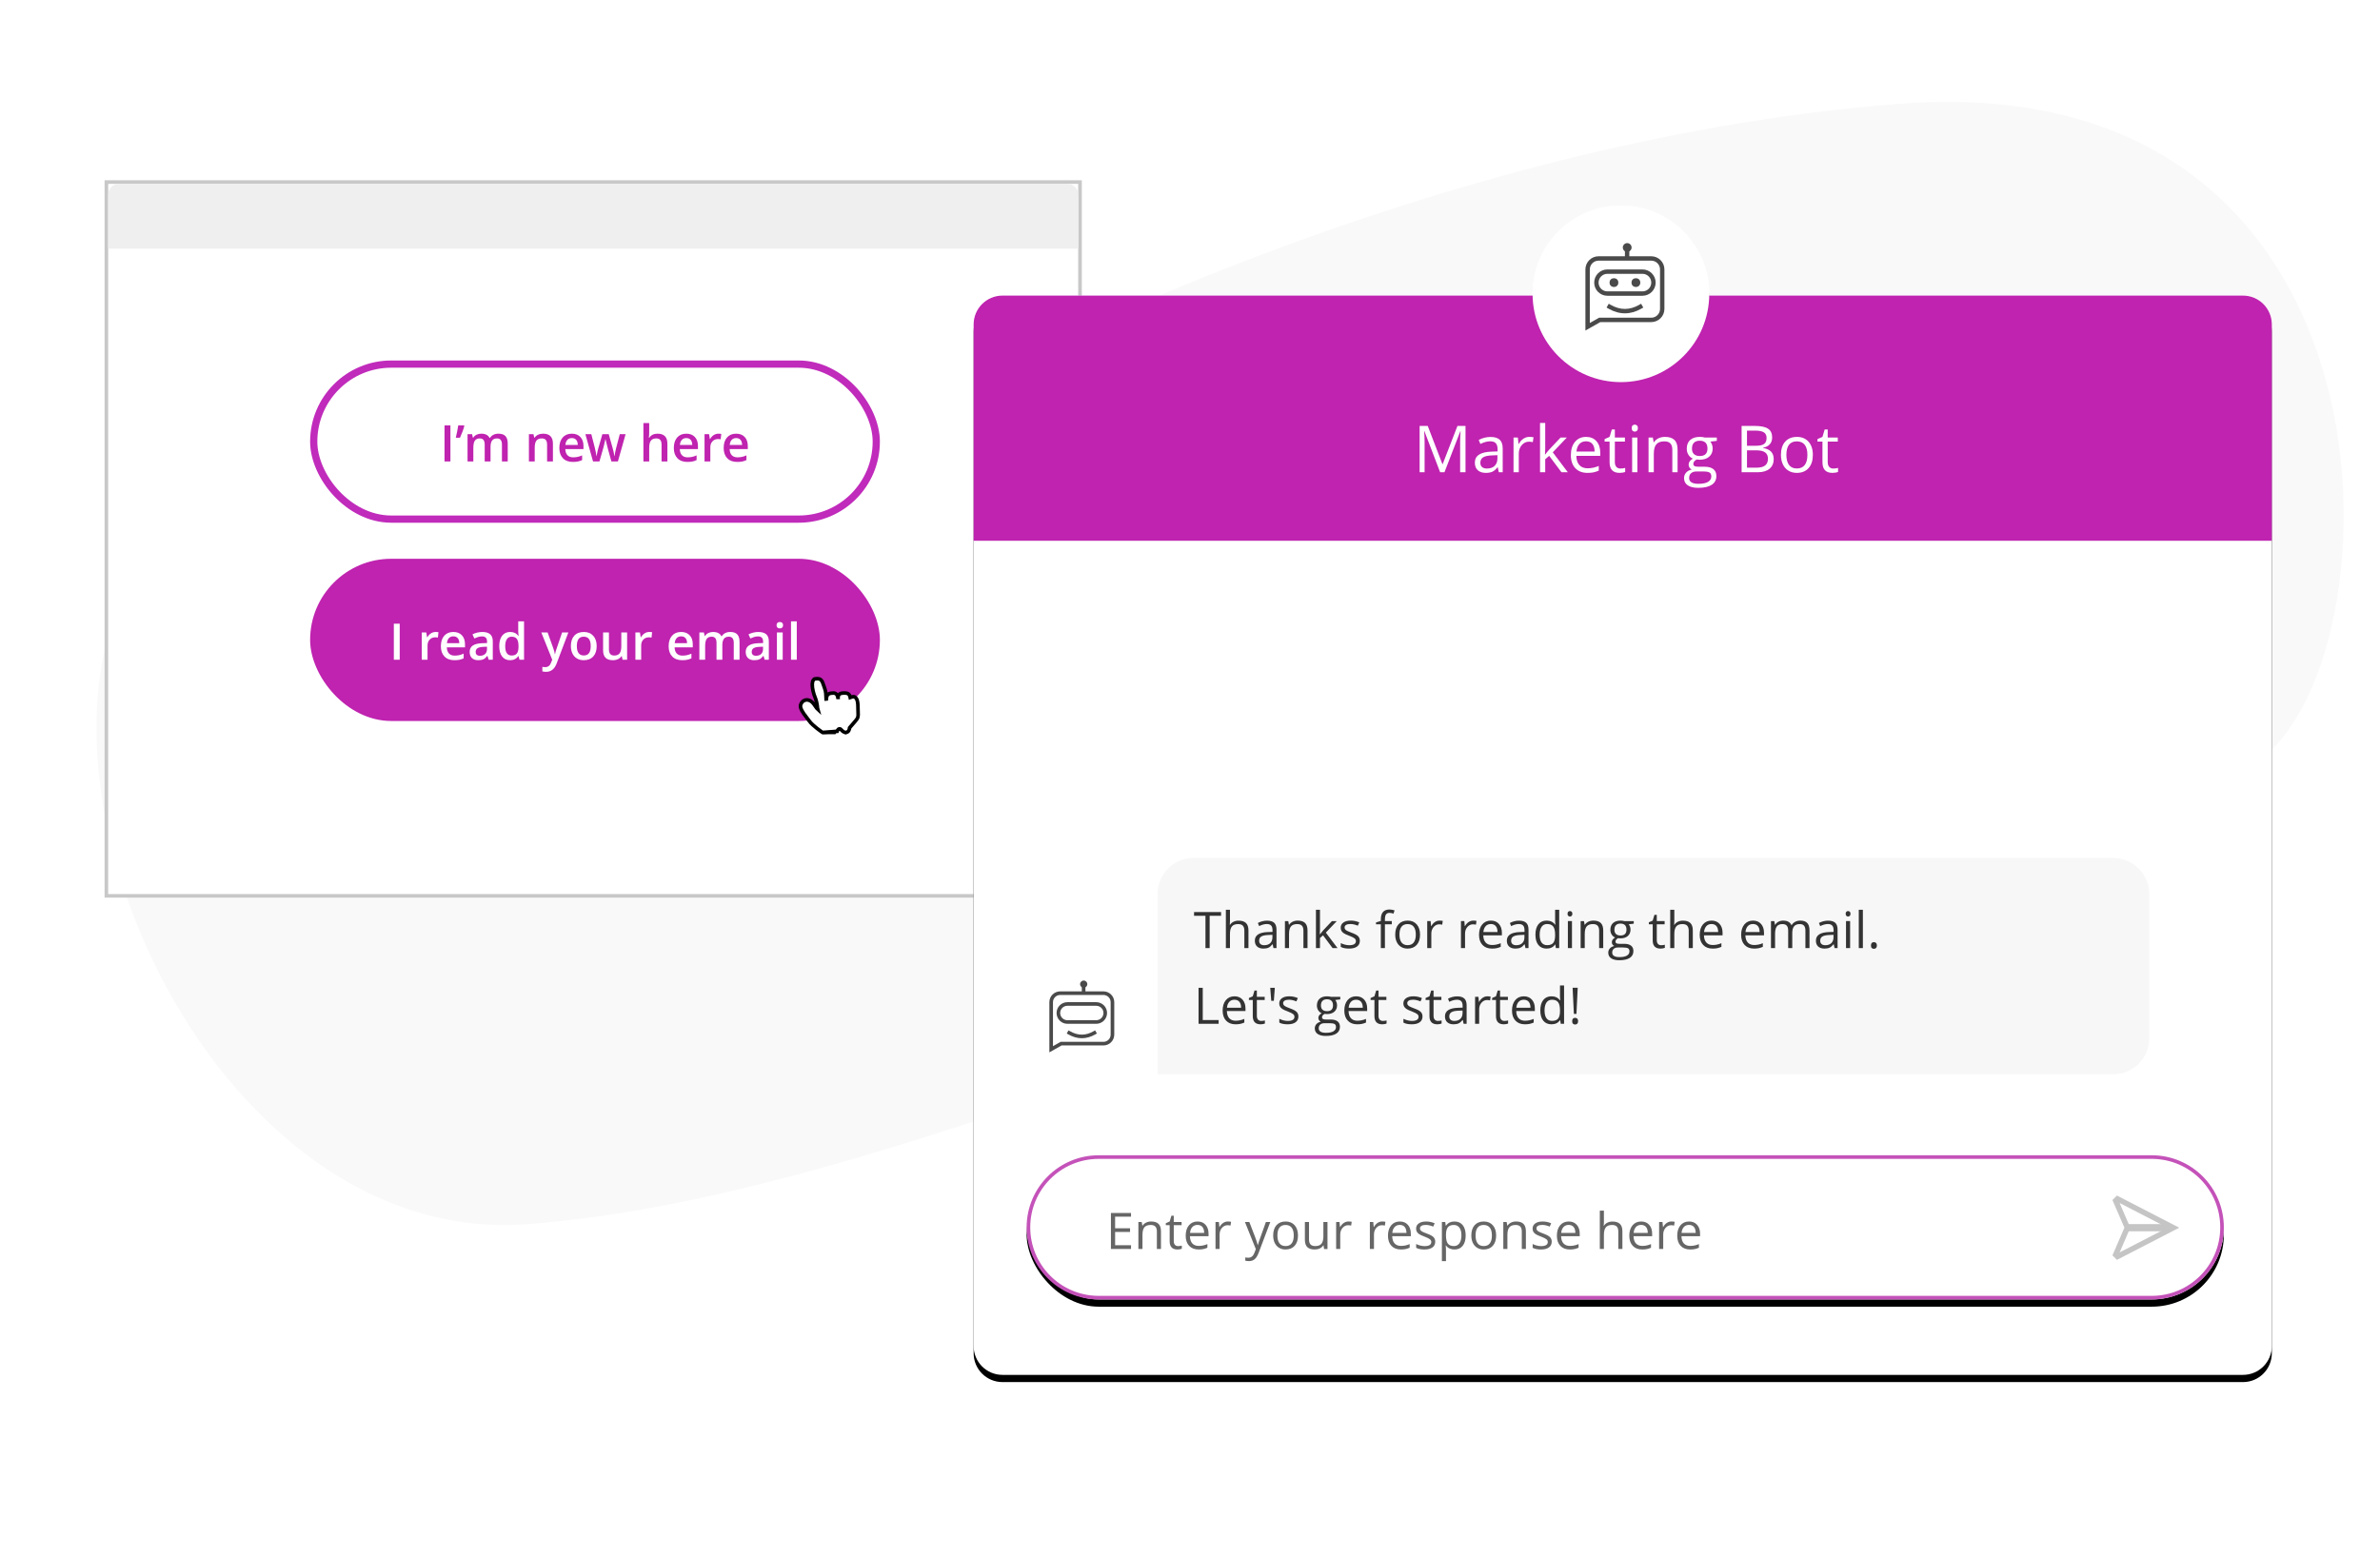 <svg width="660" height="432" xmlns="http://www.w3.org/2000/svg" xmlns:xlink="http://www.w3.org/1999/xlink"><defs><filter x="-6.9%" y="-7.1%" width="113.9%" height="115.4%" filterUnits="objectBoundingBox" id="a"><feOffset dy="2" in="SourceAlpha" result="shadowOffsetOuter1"/><feGaussianBlur stdDeviation="8" in="shadowOffsetOuter1" result="shadowBlurOuter1"/><feColorMatrix values="0 0 0 0 0 0 0 0 0 0 0 0 0 0 0 0 0 0 0.153 0" in="shadowBlurOuter1"/></filter><filter x="-2.1%" y="-12.5%" width="104.2%" height="135%" filterUnits="objectBoundingBox" id="c"><feOffset dy="2" in="SourceAlpha" result="shadowOffsetOuter1"/><feGaussianBlur stdDeviation="2" in="shadowOffsetOuter1" result="shadowBlurOuter1"/><feColorMatrix values="0 0 0 0 0.797 0 0 0 0 0.797 0 0 0 0 0.797 0 0 0 0.5 0" in="shadowBlurOuter1"/></filter><filter x="-29.9%" y="-24.1%" width="159.9%" height="163.4%" filterUnits="objectBoundingBox" id="e"><feMorphology radius="1" operator="dilate" in="SourceAlpha" result="shadowSpreadOuter1"/><feOffset dy="1" in="shadowSpreadOuter1" result="shadowOffsetOuter1"/><feGaussianBlur stdDeviation="1" in="shadowOffsetOuter1" result="shadowBlurOuter1"/><feComposite in="shadowBlurOuter1" in2="SourceAlpha" operator="out" result="shadowBlurOuter1"/><feColorMatrix values="0 0 0 0 0 0 0 0 0 0 0 0 0 0 0 0 0 0 1 0" in="shadowBlurOuter1"/></filter><path d="M179.5 0C193.031 0 204 10.969 204 24.5c0 .167-.002.334-.005.5L352 25c4.418 0 8 3.582 8 8v283.384c0 4.418-3.582 8-8 8H8c-4.418 0-8-3.582-8-8V33c0-4.418 3.582-8 8-8l147.005 0C155.002 24.834 155 24.667 155 24.5 155 10.969 165.969 0 179.5 0Z" id="b"/><path d="M228.246 202.675s-2.545-1.699-3.441-3c-.895-1.301-2.592-2.959-2.294-4 .298-1.041 1.398-1.369 2.294-.588.895.781 1.499 2.472 2.096 2.212.597-.26.149-2.733-.448-4.164-.597-1.431-1.219-4.46 0-4.46 1.219 0 1.219 1 1.793 2.5.573 1.5.126 3.5.573 3.5.448 0.0.619-.349.619-1 0-.177.04-.326.12-.45.216-.332.727-.48 1.555-.48 1.137 0 .573 1.931 1.147 1.931s.573.041.573-1c-0-1.041.532-.931 1.679-.931s.592 1.931 1.189 1.931c.597 0 0-1 .573-1s1.147.158 1.147 2.5c0 2.342.322 2.459-.573 3.5-.895 1.041-1.72 2-1.72 2s0 1-.615 1-.932-1-1.679-1c-.746 0-1.147 1-1.147 1h-3.441Zm6.881-2v-4h-1.147v4h1.147Zm-3.441-1c0 .271.266 1 .573 1 .317 0 .573-.725.573-1v-2c0-.271-.266-1-.573-1-.317 0-.573.725-.573 1v2Zm-2.294 0c0 .271.266 1 .573 1 .317 0 .573-.725.573-1v-2c0-.271-.266-1-.573-1-.317 0-.573.725-.573 1v2Z" id="f"/><rect id="d" x="284.696" y="320.465" width="332" height="40" rx="20"/></defs><g fill="none" fill-rule="evenodd"><path d="M625.739 211.431c-40.088 26.824-98.735 25.202-157.449 36.615-97.523 18.957-222.757 84.213-322.358 91.545-91.535 6.738-151.798-139.114-100.185-191.718 52.339-53.343 188.041-27.883 268.118-62.623 71.154-30.868 146.082-51.463 213.359-56.487 142.991-10.679 138.602 155.843 98.514 182.668Z" fill="#F9F9F9"/><g transform="translate(30 51)"><rect stroke="#C8C8C8" fill="#FFF" x="-.5" y="-.5" width="270" height="198" rx="../3-19.html"/><path d="M3 0h263c1.657 0 3 1.343 3 3v15H0V3c0-1.657 1.343-3 3-3Z" fill="#EFEFEF"/><circle fill="#979797" cx="10" cy="9" r="../3-19.html"/><circle fill="#979797" cx="21" cy="9" r="../3-19.html"/><circle fill="#979797" cx="32" cy="9" r="../3-19.html"/></g><g transform="translate(86 155)" fill-rule="nonzero"><rect fill="#BF23AF" width="158" height="45" rx="22.5"/><g fill="#FFF"><path d="M23.215 28v-9.994h1.634v9.994zM34.789 20.303c.324 0 .59.023.8.068l-.157 1.497c-.228-.055-.465-.082-.711-.082-.643 0-1.163.21-1.562.629-.399.419-.598.964-.598 1.634v3.951h-1.606v-7.561h1.258l.212 1.333h.082c.251-.451.578-.809.981-1.073.403-.264.837-.396 1.302-.396ZM40.011 28.137c-1.176 0-2.095-.343-2.758-1.029-.663-.686-.995-1.63-.995-2.833 0-1.235.308-2.206.923-2.912.615-.706 1.461-1.06 2.536-1.06.998 0 1.786.303 2.365.909.579.606.868 1.44.868 2.502v.868h-5.038c.023.734.221 1.298.595 1.692.374.394.9.591 1.579.591.447 0 .862-.042 1.248-.126.385-.084.799-.224 1.241-.42v1.306c-.392.187-.788.319-1.189.396-.401.077-.859.116-1.374.116Zm-.294-6.617c-.51 0-.919.162-1.227.485-.308.324-.491.795-.55 1.415h3.432c-.009-.624-.16-1.097-.451-1.418-.292-.321-.693-.482-1.203-.482ZM49.506 28l-.321-1.053h-.055c-.365.46-.731.774-1.101.94-.369.166-.843.25-1.422.25-.743 0-1.323-.201-1.74-.602-.417-.401-.625-.968-.625-1.702 0-.779.289-1.367.868-1.764.579-.396 1.461-.613 2.646-.649l1.306-.041v-.403c0-.483-.113-.844-.338-1.083-.226-.239-.575-.359-1.049-.359-.387 0-.759.057-1.114.171-.355.114-.697.248-1.025.403l-.52-1.148c.41-.214.859-.377 1.347-.489.488-.112.948-.167 1.381-.167.962 0 1.687.21 2.177.629.49.419.735 1.078.735 1.976v5.093h-1.148Zm-2.393-1.094c.583 0 1.052-.163 1.405-.489.353-.326.53-.783.53-1.371v-.656l-.971.041c-.757.027-1.307.154-1.651.379-.344.226-.516.571-.516 1.036 0 .337.1.598.301.783.201.185.501.277.902.277ZM55.447 28.137c-.943 0-1.679-.342-2.208-1.025-.529-.684-.793-1.643-.793-2.878 0-1.24.268-2.205.803-2.895.535-.69 1.277-1.036 2.225-1.036.993 0 1.75.367 2.27 1.101h.082c-.077-.542-.116-.971-.116-1.285V17.363h1.613v10.637h-1.258l-.28-.991h-.075c-.515.752-1.269 1.128-2.263 1.128Zm.431-1.299c.661 0 1.142-.186 1.442-.557.301-.371.456-.974.465-1.808v-.226c0-.952-.155-1.629-.465-2.03-.31-.401-.795-.602-1.456-.602-.565 0-1.0.229-1.306.687-.305.458-.458 1.111-.458 1.958 0 .839.148 1.478.444 1.917.296.44.741.66 1.333.66ZM64.108 20.439h1.75l1.538 4.286c.232.611.387 1.185.465 1.723h.055c.041-.251.116-.555.226-.913.109-.358.688-2.056 1.736-5.096h1.736l-3.233 8.565c-.588 1.572-1.568 2.358-2.939 2.358-.355 0-.702-.039-1.039-.116v-1.271c.242.055.517.082.827.082.775 0 1.319-.449 1.634-1.347l.28-.711-3.035-7.561ZM79.468 24.206c0 1.235-.317 2.199-.95 2.892-.633.693-1.515 1.039-2.646 1.039-.706 0-1.331-.16-1.873-.479-.542-.319-.959-.777-1.251-1.374-.292-.597-.438-1.29-.438-2.078 0-1.226.314-2.183.943-2.871.629-.688 1.515-1.032 2.659-1.032 1.094 0 1.96.352 2.598 1.056.638.704.957 1.653.957 2.847Zm-5.503 0c0 1.745.645 2.618 1.935 2.618 1.276 0 1.914-.873 1.914-2.618 0-1.727-.643-2.591-1.928-2.591-.674 0-1.163.223-1.466.67-.303.447-.455 1.087-.455 1.921ZM86.646 28l-.226-.991h-.082c-.223.351-.541.627-.954.827-.412.201-.883.301-1.412.301-.916 0-1.6-.228-2.051-.684-.451-.456-.677-1.146-.677-2.071v-4.942h1.62v4.662c0 .579.118 1.013.355 1.302.237.289.608.434 1.114.434.674 0 1.17-.202 1.487-.605.317-.403.475-1.079.475-2.027v-3.767h1.613v7.561h-1.265ZM94.036 20.303c.324 0 .59.023.8.068l-.157 1.497c-.228-.055-.465-.082-.711-.082-.643 0-1.163.21-1.562.629-.399.419-.598.964-.598 1.634v3.951h-1.606v-7.561h1.258l.212 1.333h.082c.251-.451.578-.809.981-1.073.403-.264.837-.396 1.302-.396ZM103.175 28.137c-1.176 0-2.095-.343-2.758-1.029-.663-.686-.995-1.63-.995-2.833 0-1.235.308-2.206.923-2.912.615-.706 1.461-1.06 2.536-1.06.998 0 1.786.303 2.365.909.579.606.868 1.44.868 2.502v.868h-5.038c.023.734.221 1.298.595 1.692.374.394.9.591 1.579.591.447 0 .862-.042 1.248-.126.385-.084.799-.224 1.241-.42v1.306c-.392.187-.788.319-1.189.396-.401.077-.859.116-1.374.116Zm-.294-6.617c-.51 0-.919.162-1.227.485-.308.324-.491.795-.55 1.415h3.432c-.009-.624-.16-1.097-.451-1.418-.292-.321-.693-.482-1.203-.482ZM114.311 28h-1.613v-4.662c0-.579-.109-1.011-.328-1.295-.219-.285-.561-.427-1.025-.427-.62 0-1.074.202-1.364.605-.289.403-.434 1.074-.434 2.013v3.767h-1.606v-7.561h1.258l.226.991h.082c.21-.36.514-.638.913-.834.399-.196.837-.294 1.316-.294 1.162 0 1.932.396 2.311 1.189h.109c.223-.374.538-.665.943-.875.406-.21.87-.314 1.395-.314.902 0 1.56.228 1.972.684.412.456.619 1.151.619 2.085v4.929h-1.606v-4.662c0-.579-.111-1.011-.332-1.295-.221-.285-.564-.427-1.029-.427-.624 0-1.081.195-1.371.584-.289.39-.434.988-.434 1.794v4.006ZM126.055 28l-.321-1.053h-.055c-.365.46-.731.774-1.101.94-.369.166-.843.25-1.422.25-.743 0-1.323-.201-1.74-.602-.417-.401-.625-.968-.625-1.702 0-.779.289-1.367.868-1.764.579-.396 1.461-.613 2.646-.649l1.306-.041v-.403c0-.483-.113-.844-.338-1.083-.226-.239-.575-.359-1.049-.359-.387 0-.759.057-1.114.171-.355.114-.697.248-1.025.403l-.52-1.148c.41-.214.859-.377 1.347-.489.488-.112.948-.167 1.381-.167.962 0 1.687.21 2.177.629.49.419.735 1.078.735 1.976v5.093h-1.148Zm-2.393-1.094c.583 0 1.052-.163 1.405-.489.353-.326.53-.783.53-1.371v-.656l-.971.041c-.757.027-1.307.154-1.651.379-.344.226-.516.571-.516 1.036 0 .337.1.598.301.783.201.185.501.277.902.277ZM131.052 28h-1.606v-7.561h1.606v7.561Zm-1.702-9.563c0-.287.079-.508.236-.663.157-.155.382-.232.673-.232.283 0 .502.077.66.232.157.155.236.376.236.663 0 .273-.079.489-.236.646-.157.157-.377.236-.66.236-.292 0-.516-.079-.673-.236-.157-.157-.236-.373-.236-.646ZM134.956 28h-1.606V17.363h1.606z"/></g></g><g transform="translate(86 100)" fill-rule="nonzero"><rect stroke="#C02BBB" stroke-width="2" fill="#FFF" x="1" y="1" width="156" height="43" rx="21.5"/><g fill="#BF23AF"><path d="M37.27 28v-9.994h1.634v9.994zM42.657 18.006l.103.15c-.242.952-.643 2.044-1.203 3.274h-1.162c.314-1.317.542-2.459.684-3.425h1.579ZM50.026 28h-1.613v-4.662c0-.579-.109-1.011-.328-1.295-.219-.285-.561-.427-1.025-.427-.62 0-1.074.202-1.364.605-.289.403-.434 1.074-.434 2.013v3.767h-1.606v-7.561h1.258l.226.991h.082c.21-.36.514-.638.913-.834.399-.196.837-.294 1.316-.294 1.162 0 1.932.396 2.311 1.189h.109c.223-.374.538-.665.943-.875.406-.21.87-.314 1.395-.314.902 0 1.56.228 1.972.684.412.456.619 1.151.619 2.085v4.929h-1.606v-4.662c0-.579-.111-1.011-.332-1.295-.221-.285-.564-.427-1.029-.427-.624 0-1.081.195-1.371.584s-.434.988-.434 1.794v4.006ZM67.328 28h-1.613v-4.648c0-.583-.117-1.019-.352-1.306-.235-.287-.607-.431-1.118-.431-.679 0-1.176.201-1.49.602-.314.401-.472 1.073-.472 2.017v3.767H60.676v-7.561h1.258l.226.991h.082c.228-.36.551-.638.971-.834.419-.196.884-.294 1.395-.294 1.814 0 2.721.923 2.721 2.769v4.929ZM72.865 28.137c-1.176 0-2.095-.343-2.758-1.029-.663-.686-.995-1.63-.995-2.833 0-1.235.308-2.206.923-2.912.615-.706 1.461-1.06 2.536-1.06.998 0 1.786.303 2.365.909.579.606.868 1.44.868 2.502v.868h-5.038c.023.734.221 1.298.595 1.692.374.394.9.591 1.579.591.447 0 .862-.042 1.248-.126.385-.084.799-.224 1.241-.42v1.306c-.392.187-.788.319-1.189.396-.401.077-.859.116-1.374.116Zm-.294-6.617c-.51 0-.919.162-1.227.485-.308.324-.491.795-.55 1.415h3.432c-.009-.624-.16-1.097-.451-1.418-.292-.321-.693-.482-1.203-.482ZM83.549 28l-.978-3.527c-.118-.374-.333-1.242-.643-2.604h-.062c-.264 1.23-.474 2.103-.629 2.618l-1.005 3.514h-1.777l-2.119-7.561h1.641l.964 3.726c.219.921.374 1.709.465 2.365h.041c.046-.333.115-.714.208-1.145.093-.431.174-.753.243-.967l1.148-3.979h1.764l1.114 3.979c.068.223.154.565.256 1.025.103.46.163.818.181 1.073h.055c.068-.561.228-1.344.479-2.352l.978-3.726h1.613l-2.133 7.561h-1.805ZM99.074 28h-1.613v-4.648c0-.583-.117-1.019-.352-1.306-.235-.287-.607-.431-1.118-.431-.674 0-1.17.202-1.487.605-.317.403-.475 1.079-.475 2.027v3.753h-1.606V17.363h1.606v2.7c0 .433-.027.896-.082 1.388h.103c.219-.365.523-.647.913-.848.39-.201.844-.301 1.364-.301 1.832 0 2.748.923 2.748 2.769v4.929ZM104.611 28.137c-1.176 0-2.095-.343-2.758-1.029-.663-.686-.995-1.63-.995-2.833 0-1.235.308-2.206.923-2.912.615-.706 1.461-1.06 2.536-1.06.998 0 1.786.303 2.365.909.579.606.868 1.44.868 2.502v.868h-5.038c.023.734.221 1.298.595 1.692.374.394.9.591 1.579.591.447 0 .862-.042 1.248-.126.385-.084.799-.224 1.241-.42v1.306c-.392.187-.788.319-1.189.396-.401.077-.859.116-1.374.116Zm-.294-6.617c-.51 0-.919.162-1.227.485-.308.324-.491.795-.55 1.415h3.432c-.009-.624-.16-1.097-.451-1.418-.292-.321-.693-.482-1.203-.482ZM113.21 20.303c.324 0 .59.023.8.068l-.157 1.497c-.228-.055-.465-.082-.711-.082-.643 0-1.163.21-1.562.629-.399.419-.598.964-.598 1.634v3.951h-1.606v-7.561h1.258l.212 1.333h.082c.251-.451.578-.809.981-1.073.403-.264.837-.396 1.302-.396ZM118.433 28.137c-1.176 0-2.095-.343-2.758-1.029-.663-.686-.995-1.63-.995-2.833 0-1.235.308-2.206.923-2.912.615-.706 1.461-1.06 2.536-1.06.998 0 1.786.303 2.365.909.579.606.868 1.44.868 2.502v.868h-5.038c.023.734.221 1.298.595 1.692.374.394.9.591 1.579.591.447 0 .862-.042 1.248-.126.385-.084.799-.224 1.241-.42v1.306c-.392.187-.788.319-1.189.396-.401.077-.859.116-1.374.116Zm-.294-6.617c-.51 0-.919.162-1.227.485-.308.324-.491.795-.55 1.415h3.432c-.009-.624-.16-1.097-.451-1.418-.292-.321-.693-.482-1.203-.482Z"/></g></g><g fill-rule="nonzero" transform="translate(270 57)"><use fill="#000" filter="url(#a)" xlink:href="#b"/><use fill="#FFF" xlink:href="#b"/></g><g transform="translate(270 57)"><path d="M8 25h344c4.418 0 8 3.582 8 8v60H0V33c0-4.418 3.582-8 8-8Z" fill="#BF23AF" fill-rule="nonzero"/><circle fill="#FFF" fill-rule="nonzero" cx="179.5" cy="24.5" r="24.5"/><g fill="#4A4A4A"><path d="m170.87 32.598 2.593-1.468H187.908c1.345 0 2.435-1.09 2.435-2.435V17.739c0-1.345-1.09-2.435-2.435-2.435h-14.604c-1.345 0-2.435 1.09-2.435 2.435V32.598Zm17.039-18.511c2.017 0 3.652 1.635 3.652 3.652V28.696c0 2.017-1.635 3.652-3.652 3.652h-14.125l-4.131 2.339V17.739c0-2.017 1.635-3.652 3.652-3.652H187.908Z" fill-rule="nonzero"/><g fill-rule="nonzero"><path d="M181.826 14.696h-1.217v-2.564h1.217z"/><path d="M181.242 12.87c.672 0 1.217-.545 1.217-1.217 0-.672-.545-1.217-1.217-1.217-.672 0-1.217.545-1.217 1.217 0 .672.545 1.217 1.217 1.217Z"/></g><path d="M175.739 18.957c-1.345 0-2.435 1.09-2.435 2.435 0 1.345 1.09 2.435 2.435 2.435h9.739c1.345 0 2.435-1.09 2.435-2.435 0-1.345-1.09-2.435-2.435-2.435h-9.739Zm0-1.217h9.739c2.017 0 3.652 1.635 3.652 3.652 0 2.017-1.635 3.652-3.652 3.652h-9.739c-2.017 0-3.652-1.635-3.652-3.652 0-2.017 1.635-3.652 3.652-3.652Z" fill-rule="nonzero"/><g transform="translate(176.348 20.174)"><circle transform="matrix(-1 0 0 1 14.609 0)" cx="7.304" cy="1.217" r="1.217"/><circle transform="matrix(-1 0 0 1 2.435 0)" cx="1.217" cy="1.217" r="1.217"/></g><path d="m176.046 28.615-.528-.302.604-1.057.528.302c1.331.761 2.649 1.137 3.959 1.137 1.31 0 2.627-.376 3.959-1.137l.528-.302.604 1.057-.528.302c-1.509.862-3.032 1.298-4.563 1.298-1.53 0-3.054-.435-4.563-1.298Z" fill-rule="nonzero"/></g></g><path d="M331 238h255c5.523 0 10 4.477 10 10v40c0 5.523-4.477 10-10 10H321v-50c0-5.523 4.477-10 10-10Z" fill="#F7F7F7" fill-rule="nonzero"/><g fill="#333" fill-rule="nonzero"><path d="M335.45 263h-1.162v-8.962H331.123v-1.032h7.492v1.032h-3.165zM345.075 263v-4.847c0-.611-.139-1.066-.417-1.367-.278-.301-.713-.451-1.306-.451-.788 0-1.364.214-1.726.643-.362.428-.543 1.13-.543 2.105v3.917h-1.135v-10.637h1.135v3.22c0 .387-.018.709-.055.964h.068c.223-.36.541-.644.954-.851.412-.207.883-.311 1.412-.311.916 0 1.603.218 2.061.653.458.435.687 1.127.687 2.075v4.888h-1.135ZM353.148 263l-.226-1.066h-.055c-.374.469-.746.787-1.118.954-.371.166-.835.25-1.391.25-.743 0-1.325-.191-1.747-.574-.422-.383-.632-.927-.632-1.634 0-1.513 1.21-2.306 3.63-2.379l1.271-.041v-.465c0-.588-.126-1.022-.379-1.302-.253-.28-.657-.42-1.213-.42-.624 0-1.331.191-2.119.574l-.349-.868c.369-.201.774-.358 1.213-.472.44-.114.881-.171 1.323-.171.893 0 1.555.198 1.986.595.431.396.646 1.032.646 1.907v5.113h-.841Zm-2.563-.8c.706 0 1.261-.194 1.665-.581.403-.387.605-.93.605-1.627v-.677l-1.135.048c-.902.032-1.553.172-1.952.42-.399.248-.598.635-.598 1.159 0 .41.124.722.373.937.248.214.596.321 1.042.321ZM361.454 263v-4.847c0-.611-.139-1.066-.417-1.367-.278-.301-.713-.451-1.306-.451-.784 0-1.358.212-1.723.636-.365.424-.547 1.123-.547 2.099v3.931h-1.135v-7.492h.923l.185 1.025h.055c.232-.369.558-.655.978-.858.419-.203.886-.304 1.401-.304.902 0 1.581.218 2.037.653.456.435.684 1.131.684 2.088v4.888h-1.135ZM366.041 259.165c.196-.278.494-.643.896-1.094l2.42-2.563h1.347l-3.035 3.192 3.247 4.3h-1.374l-2.646-3.541-.854.738v2.803h-1.121v-10.637h1.121v5.64c0 .251-.018.638-.055 1.162h.055ZM377.102 260.956c0 .697-.26 1.235-.779 1.613-.52.378-1.249.567-2.188.567-.993 0-1.768-.157-2.324-.472v-1.053c.36.182.746.326 1.159.431.412.105.81.157 1.193.157.592 0 1.048-.095 1.367-.284.319-.189.479-.477.479-.865 0-.292-.126-.541-.379-.749-.253-.207-.746-.452-1.48-.735-.697-.26-1.193-.486-1.487-.68-.294-.194-.513-.414-.656-.66-.144-.246-.215-.54-.215-.882 0-.611.248-1.093.745-1.446.497-.353 1.178-.53 2.044-.53.807 0 1.595.164 2.365.492l-.403.923c-.752-.31-1.433-.465-2.044-.465-.538 0-.943.084-1.217.253s-.41.401-.41.697c0 .201.051.371.154.513s.268.276.496.403c.228.128.665.312 1.312.554.889.324 1.489.649 1.801.978s.468.741.468 1.237ZM385.961 256.39h-1.907v6.61h-1.135v-6.61h-1.34v-.513l1.34-.41v-.417c0-1.841.804-2.762 2.413-2.762.396 0 .861.08 1.395.239l-.294.909c-.438-.141-.811-.212-1.121-.212-.428 0-.745.142-.95.427-.205.285-.308.742-.308 1.371v.485h1.907v.882ZM393.795 259.247c0 1.221-.308 2.175-.923 2.861-.615.686-1.465 1.029-2.55 1.029-.67 0-1.265-.157-1.784-.472-.52-.314-.921-.766-1.203-1.354-.283-.588-.424-1.276-.424-2.064 0-1.221.305-2.173.916-2.854.611-.681 1.458-1.022 2.543-1.022 1.048 0 1.881.349 2.499 1.046.618.697.926 1.641.926 2.83Zm-5.708 0c0 .957.191 1.686.574 2.188.383.501.946.752 1.688.752s1.307-.25 1.692-.749c.385-.499.578-1.229.578-2.191 0-.952-.193-1.676-.578-2.17-.385-.494-.954-.742-1.706-.742-.743 0-1.303.244-1.682.731-.378.488-.567 1.215-.567 2.181ZM399.202 255.371c.333 0 .631.027.896.082l-.157 1.053c-.31-.068-.583-.103-.82-.103-.606 0-1.125.246-1.555.738-.431.492-.646 1.105-.646 1.839v4.02h-1.135v-7.492h.937l.13 1.388h.055c.278-.488.613-.864 1.005-1.128.392-.264.823-.396 1.292-.396ZM408.554 255.371c.333 0 .631.027.896.082l-.157 1.053c-.31-.068-.583-.103-.82-.103-.606 0-1.125.246-1.555.738-.431.492-.646 1.105-.646 1.839v4.02h-1.135v-7.492h.937l.13 1.388h.055c.278-.488.613-.864 1.005-1.128.392-.264.823-.396 1.292-.396ZM413.735 263.137c-1.107 0-1.981-.337-2.622-1.012-.64-.674-.96-1.611-.96-2.81 0-1.208.297-2.167.892-2.878.595-.711 1.393-1.066 2.396-1.066.939 0 1.682.309 2.229.926.547.618.82 1.432.82 2.444v.718h-5.161c.023.88.245 1.547.667 2.003.422.456 1.015.684 1.781.684.807 0 1.604-.169 2.393-.506v1.012c-.401.173-.78.297-1.138.373-.358.075-.79.113-1.295.113Zm-.308-6.815c-.602 0-1.081.196-1.439.588-.358.392-.569.934-.632 1.627h3.917c0-.715-.16-1.264-.479-1.644-.319-.381-.775-.571-1.367-.571ZM423.032 263l-.226-1.066h-.055c-.374.469-.746.787-1.118.954-.371.166-.835.25-1.391.25-.743 0-1.325-.191-1.747-.574-.422-.383-.632-.927-.632-1.634 0-1.513 1.21-2.306 3.63-2.379l1.271-.041v-.465c0-.588-.126-1.022-.379-1.302-.253-.28-.657-.42-1.213-.42-.624 0-1.331.191-2.119.574l-.349-.868c.369-.201.774-.358 1.213-.472.44-.114.881-.171 1.323-.171.893 0 1.555.198 1.986.595.431.396.646 1.032.646 1.907v5.113h-.841Zm-2.563-.8c.706 0 1.261-.194 1.665-.581.403-.387.605-.93.605-1.627v-.677l-1.135.048c-.902.032-1.553.172-1.952.42-.399.248-.598.635-.598 1.159 0 .41.124.722.373.937.248.214.596.321 1.042.321ZM431.311 261.995h-.062c-.524.761-1.308 1.142-2.352 1.142-.98 0-1.742-.335-2.287-1.005-.545-.67-.817-1.622-.817-2.857 0-1.235.273-2.194.82-2.878s1.308-1.025 2.283-1.025c1.016 0 1.796.369 2.338 1.107h.089l-.048-.54-.027-.526v-3.049h1.135v10.637h-.923l-.15-1.005Zm-2.27.191c.775 0 1.336-.211 1.685-.632.349-.422.523-1.102.523-2.041v-.239c0-1.062-.177-1.819-.53-2.273-.353-.453-.917-.68-1.692-.68-.665 0-1.175.259-1.528.776-.353.517-.53 1.248-.53 2.191 0 .957.175 1.679.526 2.167.351.488.866.731 1.545.731ZM435.925 263h-1.135v-7.492h1.135v7.492Zm-1.23-9.522c0-.26.064-.45.191-.571.128-.121.287-.181.479-.181.182 0 .34.062.472.185.132.123.198.312.198.567 0 .255-.066.445-.198.571-.132.125-.289.188-.472.188-.191 0-.351-.063-.479-.188-.128-.125-.191-.316-.191-.571ZM443.458 263v-4.847c0-.611-.139-1.066-.417-1.367-.278-.301-.713-.451-1.306-.451-.784 0-1.358.212-1.723.636-.365.424-.547 1.123-.547 2.099v3.931h-1.135v-7.492h.923l.185 1.025h.055c.232-.369.558-.655.978-.858.419-.203.886-.304 1.401-.304.902 0 1.581.218 2.037.653.456.435.684 1.131.684 2.088v4.888h-1.135ZM453.056 255.508v.718l-1.388.164c.128.16.242.368.342.625.1.257.15.548.15.872 0 .734-.251 1.319-.752 1.757-.501.438-1.189.656-2.064.656-.223 0-.433-.018-.629-.055-.483.255-.725.576-.725.964 0 .205.084.357.253.455.169.098.458.147.868.147h1.326c.811 0 1.434.171 1.87.513.435.342.653.839.653 1.49 0 .829-.333 1.462-.998 1.897-.665.435-1.636.653-2.912.653-.98 0-1.735-.182-2.266-.547-.531-.365-.796-.88-.796-1.545 0-.456.146-.85.438-1.183.292-.333.702-.558 1.23-.677-.191-.087-.352-.221-.482-.403-.13-.182-.195-.394-.195-.636 0-.273.073-.513.219-.718.146-.205.376-.403.69-.595-.387-.16-.703-.431-.947-.813s-.366-.82-.366-1.312c0-.82.246-1.453.738-1.897.492-.444 1.189-.667 2.092-.667.392 0 .745.046 1.06.137h2.591Zm-5.975 8.75c0 .406.171.713.513.923.342.21.832.314 1.47.314.952 0 1.658-.142 2.116-.427.458-.285.687-.671.687-1.159 0-.406-.125-.687-.376-.844-.251-.157-.722-.236-1.415-.236h-1.36c-.515 0-.916.123-1.203.369-.287.246-.431.599-.431 1.06Zm.615-6.351c0 .524.148.921.444 1.189.296.269.709.403 1.237.403 1.107 0 1.661-.538 1.661-1.613 0-1.126-.561-1.688-1.682-1.688-.533 0-.943.144-1.23.431-.287.287-.431.713-.431 1.278ZM460.65 262.2c.201 0 .394-.015.581-.044.187-.03.335-.06.444-.092v.868c-.123.059-.304.108-.543.147-.239.039-.455.058-.646.058-1.449 0-2.174-.763-2.174-2.29v-4.457h-1.073v-.547l1.073-.472.479-1.6h.656v1.736h2.174v.882h-2.174v4.409c0 .451.107.798.321 1.039.214.242.508.362.882.362ZM468.3 263v-4.847c0-.611-.139-1.066-.417-1.367-.278-.301-.713-.451-1.306-.451-.788 0-1.364.214-1.726.643-.362.428-.543 1.13-.543 2.105v3.917h-1.135v-10.637h1.135v3.22c0 .387-.018.709-.055.964h.068c.223-.36.541-.644.954-.851.412-.207.883-.311 1.412-.311.916 0 1.603.218 2.061.653.458.435.687 1.127.687 2.075v4.888h-1.135ZM474.931 263.137c-1.107 0-1.981-.337-2.622-1.012-.64-.674-.96-1.611-.96-2.81 0-1.208.297-2.167.892-2.878.595-.711 1.393-1.066 2.396-1.066.939 0 1.682.309 2.229.926.547.618.82 1.432.82 2.444v.718h-5.161c.023.88.245 1.547.667 2.003.422.456 1.015.684 1.781.684.807 0 1.604-.169 2.393-.506v1.012c-.401.173-.78.297-1.138.373-.358.075-.79.113-1.295.113Zm-.308-6.815c-.602 0-1.081.196-1.439.588-.358.392-.569.934-.632 1.627h3.917c0-.715-.16-1.264-.479-1.644-.319-.381-.775-.571-1.367-.571ZM486.422 263.137c-1.107 0-1.981-.337-2.622-1.012-.64-.674-.96-1.611-.96-2.81 0-1.208.297-2.167.892-2.878.595-.711 1.393-1.066 2.396-1.066.939 0 1.682.309 2.229.926.547.618.82 1.432.82 2.444v.718h-5.161c.023.88.245 1.547.667 2.003.422.456 1.015.684 1.781.684.807 0 1.604-.169 2.393-.506v1.012c-.401.173-.78.297-1.138.373-.358.075-.79.113-1.295.113Zm-.308-6.815c-.602 0-1.081.196-1.439.588-.358.392-.569.934-.632 1.627h3.917c0-.715-.16-1.264-.479-1.644-.319-.381-.775-.571-1.367-.571ZM500.661 263v-4.874c0-.597-.128-1.045-.383-1.343-.255-.299-.652-.448-1.189-.448-.706 0-1.228.203-1.565.608-.337.406-.506 1.03-.506 1.873v4.184h-1.135v-4.874c0-.597-.128-1.045-.383-1.343-.255-.299-.654-.448-1.196-.448-.711 0-1.232.213-1.562.639-.33.426-.496 1.125-.496 2.095v3.931h-1.135v-7.492h.923l.185 1.025h.055c.214-.365.516-.649.906-.854.39-.205.826-.308 1.309-.308 1.171 0 1.937.424 2.297 1.271h.055c.223-.392.547-.702.971-.93.424-.228.907-.342 1.449-.342.848 0 1.482.218 1.904.653.422.435.632 1.131.632 2.088v4.888h-1.135ZM508.741 263l-.226-1.066h-.055c-.374.469-.746.787-1.118.954-.371.166-.835.25-1.391.25-.743 0-1.325-.191-1.747-.574-.422-.383-.632-.927-.632-1.634 0-1.513 1.21-2.306 3.63-2.379l1.271-.041v-.465c0-.588-.126-1.022-.379-1.302s-.657-.42-1.213-.42c-.624 0-1.331.191-2.119.574l-.349-.868c.369-.201.774-.358 1.213-.472.44-.114.881-.171 1.323-.171.893 0 1.555.198 1.986.595.431.396.646 1.032.646 1.907v5.113h-.841Zm-2.563-.8c.706 0 1.261-.194 1.665-.581.403-.387.605-.93.605-1.627v-.677l-1.135.048c-.902.032-1.553.172-1.952.42-.399.248-.598.635-.598 1.159 0 .41.124.722.373.937.248.214.596.321 1.042.321ZM513.055 263h-1.135v-7.492h1.135v7.492Zm-1.23-9.522c0-.26.064-.45.191-.571.128-.121.287-.181.479-.181.182 0 .34.062.472.185.132.123.198.312.198.567 0 .255-.066.445-.198.571-.132.125-.289.188-.472.188-.191 0-.351-.063-.479-.188-.128-.125-.191-.316-.191-.571ZM516.596 263h-1.135v-10.637h1.135zM518.838 262.275c0-.305.069-.537.208-.694.139-.157.338-.236.598-.236.264 0 .471.079.619.236.148.157.222.389.222.694 0 .296-.075.524-.226.684-.15.16-.355.239-.615.239-.232 0-.425-.072-.578-.215-.153-.144-.229-.379-.229-.708ZM332.374 284v-9.994h1.162v8.941h4.409v1.053zM342.635 284.137c-1.107 0-1.981-.337-2.622-1.012-.64-.674-.96-1.611-.96-2.81 0-1.208.297-2.167.892-2.878.595-.711 1.393-1.066 2.396-1.066.939 0 1.682.309 2.229.926.547.618.82 1.432.82 2.444v.718h-5.161c.023.88.245 1.547.667 2.003.422.456 1.015.684 1.781.684.807 0 1.604-.169 2.393-.506v1.012c-.401.173-.78.297-1.138.373-.358.075-.79.113-1.295.113Zm-.308-6.815c-.602 0-1.081.196-1.439.588-.358.392-.569.934-.632 1.627h3.917c0-.715-.16-1.264-.479-1.644-.319-.381-.775-.571-1.367-.571ZM349.744 283.2c.201 0 .394-.015.581-.044.187-.03.335-.06.444-.092v.868c-.123.059-.304.108-.543.147-.239.039-.455.058-.646.058-1.449 0-2.174-.763-2.174-2.29v-4.457h-1.073v-.547l1.073-.472.479-1.6h.656v1.736h2.174v.882h-2.174v4.409c0 .451.107.798.321 1.039.214.242.508.362.882.362ZM353.524 274.006l-.273 3.609h-.718l-.28-3.609zM360.06 281.956c0 .697-.26 1.235-.779 1.613-.52.378-1.249.567-2.188.567-.993 0-1.768-.157-2.324-.472v-1.053c.36.182.746.326 1.159.431.412.105.81.157 1.193.157.592 0 1.048-.095 1.367-.284.319-.189.479-.477.479-.865 0-.292-.126-.541-.379-.749-.253-.207-.746-.452-1.48-.735-.697-.26-1.193-.486-1.487-.68-.294-.194-.513-.414-.656-.66-.144-.246-.215-.54-.215-.882 0-.611.248-1.093.745-1.446.497-.353 1.178-.53 2.044-.53.807 0 1.595.164 2.365.492l-.403.923c-.752-.31-1.433-.465-2.044-.465-.538 0-.943.084-1.217.253s-.41.401-.41.697c0 .201.051.371.154.513.103.141.268.276.496.403.228.128.665.312 1.312.554.889.324 1.489.649 1.801.978s.468.741.468 1.237ZM371.674 276.508v.718l-1.388.164c.128.16.242.368.342.625.1.257.15.548.15.872 0 .734-.251 1.319-.752 1.757s-1.189.656-2.064.656c-.223 0-.433-.018-.629-.055-.483.255-.725.576-.725.964 0 .205.084.357.253.455.169.098.458.147.868.147h1.326c.811 0 1.434.171 1.87.513.435.342.653.839.653 1.49 0 .829-.333 1.462-.998 1.897-.665.435-1.636.653-2.912.653-.98 0-1.735-.182-2.266-.547-.531-.365-.796-.88-.796-1.545 0-.456.146-.85.438-1.183.292-.333.702-.558 1.23-.677-.191-.087-.352-.221-.482-.403-.13-.182-.195-.394-.195-.636 0-.273.073-.513.219-.718.146-.205.376-.403.69-.595-.387-.16-.703-.431-.947-.813-.244-.383-.366-.82-.366-1.312 0-.82.246-1.453.738-1.897.492-.444 1.189-.667 2.092-.667.392 0 .745.046 1.06.137h2.591Zm-5.975 8.75c0 .406.171.713.513.923.342.21.832.314 1.47.314.952 0 1.658-.142 2.116-.427.458-.285.687-.671.687-1.159 0-.406-.125-.687-.376-.844-.251-.157-.722-.236-1.415-.236h-1.36c-.515 0-.916.123-1.203.369-.287.246-.431.599-.431 1.06Zm.615-6.351c0 .524.148.921.444 1.189.296.269.709.403 1.237.403 1.107 0 1.661-.538 1.661-1.613 0-1.126-.561-1.688-1.682-1.688-.533 0-.943.144-1.23.431-.287.287-.431.713-.431 1.278ZM376.377 284.137c-1.107 0-1.981-.337-2.622-1.012-.64-.674-.96-1.611-.96-2.81 0-1.208.297-2.167.892-2.878.595-.711 1.393-1.066 2.396-1.066.939 0 1.682.309 2.229.926.547.618.82 1.432.82 2.444v.718h-5.161c.023.88.245 1.547.667 2.003.422.456 1.015.684 1.781.684.807 0 1.604-.169 2.393-.506v1.012c-.401.173-.78.297-1.138.373-.358.075-.79.113-1.295.113Zm-.308-6.815c-.602 0-1.081.196-1.439.588-.358.392-.569.934-.632 1.627h3.917c0-.715-.16-1.264-.479-1.644-.319-.381-.775-.571-1.367-.571ZM383.486 283.2c.201 0 .394-.015.581-.044.187-.03.335-.06.444-.092v.868c-.123.059-.304.108-.543.147-.239.039-.455.058-.646.058-1.449 0-2.174-.763-2.174-2.29v-4.457h-1.073v-.547l1.073-.472.479-1.6h.656v1.736h2.174v.882h-2.174v4.409c0 .451.107.798.321 1.039.214.242.508.362.882.362ZM394.479 281.956c0 .697-.26 1.235-.779 1.613-.52.378-1.249.567-2.188.567-.993 0-1.768-.157-2.324-.472v-1.053c.36.182.746.326 1.159.431.412.105.81.157 1.193.157.592 0 1.048-.095 1.367-.284.319-.189.479-.477.479-.865 0-.292-.126-.541-.379-.749-.253-.207-.746-.452-1.48-.735-.697-.26-1.193-.486-1.487-.68-.294-.194-.513-.414-.656-.66-.144-.246-.215-.54-.215-.882 0-.611.248-1.093.745-1.446.497-.353 1.178-.53 2.044-.53.807 0 1.595.164 2.365.492l-.403.923c-.752-.31-1.433-.465-2.044-.465-.538 0-.943.084-1.217.253-.273.169-.41.401-.41.697 0 .201.051.371.154.513.103.141.268.276.496.403.228.128.665.312 1.312.554.889.324 1.489.649 1.801.978.312.328.468.741.468 1.237ZM398.744 283.2c.201 0 .394-.015.581-.044.187-.03.335-.06.444-.092v.868c-.123.059-.304.108-.543.147-.239.039-.455.058-.646.058-1.449 0-2.174-.763-2.174-2.29v-4.457h-1.073v-.547l1.073-.472.479-1.6h.656v1.736h2.174v.882h-2.174v4.409c0 .451.107.798.321 1.039.214.242.508.362.882.362ZM405.874 284l-.226-1.066h-.055c-.374.469-.746.787-1.118.954-.371.166-.835.25-1.391.25-.743 0-1.325-.191-1.747-.574-.422-.383-.632-.927-.632-1.634 0-1.513 1.21-2.306 3.63-2.379l1.271-.041v-.465c0-.588-.126-1.022-.379-1.302-.253-.28-.657-.42-1.213-.42-.624 0-1.331.191-2.119.574l-.349-.868c.369-.201.774-.358 1.213-.472.44-.114.881-.171 1.323-.171.893 0 1.555.198 1.986.595.431.396.646 1.032.646 1.907v5.113h-.841Zm-2.563-.8c.706 0 1.261-.194 1.665-.581.403-.387.605-.93.605-1.627v-.677l-1.135.048c-.902.032-1.553.172-1.952.42-.399.248-.598.635-.598 1.159 0 .41.124.722.373.937.248.214.596.321 1.042.321ZM412.471 276.371c.333 0 .631.027.896.082l-.157 1.053c-.31-.068-.583-.103-.82-.103-.606 0-1.125.246-1.555.738-.431.492-.646 1.105-.646 1.839v4.02h-1.135v-7.492h.937l.13 1.388h.055c.278-.488.613-.864 1.005-1.128.392-.264.823-.396 1.292-.396ZM417.188 283.2c.201 0 .394-.015.581-.044.187-.03.335-.06.444-.092v.868c-.123.059-.304.108-.543.147-.239.039-.455.058-.646.058-1.449 0-2.174-.763-2.174-2.29v-4.457h-1.073v-.547l1.073-.472.479-1.6h.656v1.736h2.174v.882h-2.174v4.409c0 .451.107.798.321 1.039.214.242.508.362.882.362ZM422.875 284.137c-1.107 0-1.981-.337-2.622-1.012-.64-.674-.96-1.611-.96-2.81 0-1.208.297-2.167.892-2.878.595-.711 1.393-1.066 2.396-1.066.939 0 1.682.309 2.229.926.547.618.82 1.432.82 2.444v.718h-5.161c.023.88.245 1.547.667 2.003.422.456 1.015.684 1.781.684.807 0 1.604-.169 2.393-.506v1.012c-.401.173-.78.297-1.138.373-.358.075-.79.113-1.295.113Zm-.308-6.815c-.602 0-1.081.196-1.439.588-.358.392-.569.934-.632 1.627h3.917c0-.715-.16-1.264-.479-1.644-.319-.381-.775-.571-1.367-.571ZM432.664 282.995h-.062c-.524.761-1.308 1.142-2.352 1.142-.98 0-1.742-.335-2.287-1.005-.545-.67-.817-1.622-.817-2.857 0-1.235.273-2.194.82-2.878.547-.684 1.308-1.025 2.283-1.025 1.016 0 1.796.369 2.338 1.107h.089l-.048-.54-.027-.526v-3.049h1.135v10.637h-.923l-.15-1.005Zm-2.27.191c.775 0 1.336-.211 1.685-.632.349-.422.523-1.102.523-2.041v-.239c0-1.062-.177-1.819-.53-2.273-.353-.453-.917-.68-1.692-.68-.665 0-1.175.259-1.528.776-.353.517-.53 1.248-.53 2.191 0 .957.175 1.679.526 2.167.351.488.866.731 1.545.731ZM437.169 281.245h-.718l-.349-7.239h1.415l-.349 7.239Zm-1.189 2.03c0-.62.273-.93.82-.93.264 0 .468.08.612.239.144.16.215.39.215.69 0 .292-.073.518-.219.68-.146.162-.349.243-.608.243-.237 0-.433-.072-.588-.215-.155-.144-.232-.379-.232-.708Z"/></g><g fill="#FFF" fill-rule="nonzero"><path d="m399.364 131-4.359-11.391h-.07c.082.902.123 1.975.123 3.217v8.174H393.678v-12.85h2.25l4.069 10.6h.07l4.104-10.6h2.232v12.85h-1.494v-8.279c0-.949.041-1.98.123-3.094h-.07l-4.395 11.373h-1.204ZM415.633 131l-.29-1.371h-.07c-.48.604-.959 1.012-1.437 1.226-.478.214-1.074.321-1.789.321-.955 0-1.704-.246-2.246-.738-.542-.492-.813-1.192-.813-2.101 0-1.945 1.556-2.965 4.667-3.059l1.635-.053v-.598c0-.756-.163-1.314-.488-1.674-.325-.36-.845-.541-1.56-.541-.803 0-1.711.246-2.725.738l-.448-1.116c.475-.258.995-.46 1.56-.606.565-.146 1.132-.22 1.701-.22 1.148 0 2.0.255 2.553.765.554.51.831 1.327.831 2.452v6.574h-1.081Zm-3.296-1.028c.908 0 1.622-.249 2.14-.747.519-.498.778-1.195.778-2.092v-.87l-1.459.062c-1.16.041-1.997.221-2.509.541-.513.319-.769.816-.769 1.49 0 .527.16.929.479 1.204.319.275.766.413 1.34.413ZM424.114 121.191c.428 0 .812.035 1.151.105l-.202 1.354c-.398-.088-.75-.132-1.055-.132-.779 0-1.446.316-2.0.949-.554.633-.831 1.421-.831 2.364v5.168h-1.459v-9.633h1.204l.167 1.784h.07c.357-.627.788-1.11 1.292-1.45.504-.34 1.058-.51 1.661-.51ZM428.509 126.069c.252-.357.636-.826 1.151-1.406l3.111-3.296h1.731l-3.902 4.104 4.175 5.528h-1.767l-3.401-4.553-1.099.949v3.604h-1.441V117.324h1.441v7.251c0 .322-.023.82-.07 1.494h.07ZM440.225 131.176c-1.424 0-2.547-.434-3.371-1.301-.823-.867-1.235-2.071-1.235-3.612 0-1.553.382-2.786 1.147-3.7s1.792-1.371 3.081-1.371c1.207 0 2.162.397 2.865 1.191.703.794 1.055 1.841 1.055 3.142v.923h-6.636c.029 1.131.315 1.989.857 2.575.542.586 1.305.879 2.29.879 1.037 0 2.062-.217 3.076-.65v1.301c-.516.223-1.003.382-1.463.479-.46.097-1.015.145-1.666.145Zm-.396-8.763c-.773 0-1.39.252-1.85.756-.46.504-.731 1.201-.813 2.092h5.036c0-.92-.205-1.625-.615-2.114-.41-.489-.996-.734-1.758-.734ZM449.365 129.972c.258 0 .507-.019.747-.057.24-.038.431-.078.571-.119v1.116c-.158.076-.391.139-.699.189-.308.05-.584.075-.831.075-1.863 0-2.795-.981-2.795-2.944v-5.73h-1.38v-.703l1.38-.606.615-2.057h.844v2.232h2.795v1.134h-2.795v5.669c0 .58.138 1.025.413 1.336.275.311.653.466 1.134.466ZM454.067 131h-1.459v-9.633h1.459v9.633Zm-1.582-12.243c0-.334.082-.579.246-.734.164-.155.369-.233.615-.233.234 0 .437.079.606.237.17.158.255.401.255.729s-.085.573-.255.734c-.17.161-.372.242-.606.242-.246 0-.451-.081-.615-.242-.164-.161-.246-.406-.246-.734ZM463.753 131v-6.231c0-.785-.179-1.371-.536-1.758-.357-.387-.917-.58-1.679-.58-1.008 0-1.746.272-2.215.817-.469.545-.703 1.444-.703 2.698v5.054h-1.459v-9.633h1.187l.237 1.318h.07c.299-.475.718-.842 1.257-1.103.539-.261 1.14-.391 1.802-.391 1.16 0 2.033.28 2.619.839s.879 1.455.879 2.685v6.284h-1.459ZM476.093 121.367v.923l-1.784.211c.164.205.311.473.439.804.129.331.193.705.193 1.121 0 .943-.322 1.696-.967 2.259-.645.562-1.529.844-2.654.844-.287 0-.557-.023-.809-.07-.621.328-.932.741-.932 1.239 0 .264.108.458.325.584.217.126.589.189 1.116.189h1.705c1.043 0 1.844.22 2.404.659.56.439.839 1.078.839 1.916 0 1.066-.428 1.879-1.283 2.439-.855.56-2.104.839-3.744.839-1.26 0-2.231-.234-2.914-.703-.683-.469-1.024-1.131-1.024-1.986 0-.586.188-1.093.562-1.521.375-.428.902-.718 1.582-.87-.246-.111-.453-.284-.62-.519-.167-.234-.25-.507-.25-.817 0-.352.094-.659.281-.923.188-.264.483-.519.888-.765-.498-.205-.904-.554-1.217-1.046-.313-.492-.47-1.055-.47-1.688 0-1.055.316-1.868.949-2.439.633-.571 1.529-.857 2.689-.857.504 0 .958.059 1.362.176h3.331Zm-7.682 11.25c0 .521.22.917.659 1.187.439.27 1.069.404 1.89.404 1.225 0 2.131-.183 2.72-.549.589-.366.883-.863.883-1.49 0-.521-.161-.883-.483-1.085-.322-.202-.929-.303-1.819-.303h-1.749c-.662 0-1.178.158-1.547.475-.369.316-.554.771-.554 1.362Zm.791-8.165c0 .674.19 1.184.571 1.529.381.346.911.519 1.591.519 1.424 0 2.136-.691 2.136-2.074 0-1.447-.721-2.171-2.162-2.171-.686 0-1.213.185-1.582.554-.369.369-.554.917-.554 1.644ZM482.966 118.15h3.63c1.705 0 2.938.255 3.7.765.762.51 1.143 1.315 1.143 2.417 0 .762-.212 1.39-.637 1.885-.425.495-1.044.816-1.859.962v.088c1.951.334 2.927 1.359 2.927 3.076 0 1.148-.388 2.045-1.165 2.689-.776.645-1.862.967-3.256.967h-4.482v-12.85Zm1.494 5.502h2.461c1.055 0 1.813-.166 2.276-.497.463-.331.694-.889.694-1.674 0-.721-.258-1.241-.773-1.56s-1.336-.479-2.461-.479h-2.197v4.21Zm0 1.266v4.808h2.681c1.037 0 1.818-.201 2.342-.602.524-.401.787-1.03.787-1.885 0-.797-.268-1.383-.804-1.758-.536-.375-1.352-.562-2.448-.562h-2.558ZM502.724 126.175c0 1.57-.396 2.796-1.187 3.678-.791.882-1.884 1.323-3.278 1.323-.861 0-1.626-.202-2.294-.606-.668-.404-1.184-.984-1.547-1.74-.363-.756-.545-1.641-.545-2.654 0-1.57.393-2.793 1.178-3.669.785-.876 1.875-1.314 3.27-1.314 1.348 0 2.418.448 3.212 1.345.794.896 1.191 2.109 1.191 3.639Zm-7.339 0c0 1.23.246 2.168.738 2.812.492.645 1.216.967 2.171.967.955 0 1.68-.321 2.175-.962.495-.642.743-1.581.743-2.817 0-1.225-.248-2.155-.743-2.791-.495-.636-1.226-.954-2.193-.954-.955 0-1.676.313-2.162.94-.486.627-.729 1.562-.729 2.804ZM508.393 129.972c.258 0 .507-.019.747-.057.24-.038.431-.078.571-.119v1.116c-.158.076-.391.139-.699.189-.308.05-.584.075-.831.075-1.863 0-2.795-.981-2.795-2.944v-5.73h-1.38v-.703l1.38-.606.615-2.057h.844v2.232h2.795v1.134h-2.795v5.669c0 .58.138 1.025.413 1.336.275.311.653.466 1.134.466Z"/></g><g transform="translate(283 266)"><circle fill="#FFF" fill-rule="nonzero" cx="16" cy="16" r="16"/><g fill="#4A4A4A"><path d="M9 24.206 11.13 23H22.996c1.105 0 2-.895 2-2v-9c0-1.105-.895-2-2-2H11c-1.105 0-2 .895-2 2V24.206ZM22.996 9c1.657 0 3 1.343 3 3V21c0 1.657-1.343 3-3 3H11.393L8 25.921V12c0-1.657 1.343-3 3-3h11.996Z" fill-rule="nonzero"/><g fill-rule="nonzero"><path d="M18 9.5h-1V7.394h1z"/><path d="M17.521 8c.552 0 1-.448 1-1s-.448-1-1-1-1 .448-1 1 .448 1 1 1Z"/></g><path d="M13 13c-1.105 0-2 .895-2 2s.895 2 2 2h8c1.105 0 2-.895 2-2s-.895-2-2-2h-8Zm0-1h8c1.657 0 3 1.343 3 3 0 1.657-1.343 3-3 3h-8c-1.657 0-3-1.343-3-3 0-1.657 1.343-3 3-3Z" fill-rule="nonzero"/><g transform="translate(13.17 13.991)"><circle transform="matrix(-1 0 0 1 12.659 0)" cx="6.33" cy="1.009" r="../1-22.html"/><circle transform="matrix(-1 0 0 1 2.659 0)" cx="1.33" cy="1.009" r="../1-22.html"/></g><path d="m13.252 20.934-.434-.248.496-.868.434.248C14.842 20.691 15.924 21 17 21c1.076 0 2.158-.309 3.252-.934l.434-.248.496.868-.434.248C19.508 21.642 18.257 22 17 22s-2.508-.358-3.748-1.066Z" fill-rule="nonzero"/></g></g><g fill-rule="nonzero"><use fill="#000" filter="url(#c)" xlink:href="#d"/><use fill="#FFF" xlink:href="#d"/></g><path d="M596.696 320.465c11.046 0 20 8.954 20 20s-8.954 20-20 20h-292c-11.046 0-20-8.954-20-20s8.954-20 20-20h292Zm0 1h-292c-10.493 0-19 8.507-19 19 0 10.381 8.325 18.817 18.662 18.997l.338.003h292c10.493 0 19-8.507 19-19 0-10.381-8.325-18.817-18.662-18.997l-.338-.003Z" fill="#C452B9" fill-rule="nonzero"/><path d="M313.642 346.465v-1.039h-4.409v-3.678h4.143v-1.025h-4.143v-3.22h4.409v-1.032h-5.571v9.994h5.571Zm3.179 0v-3.931c0-.975.182-1.675.547-2.099.365-.424.939-.636 1.723-.636.592 0 1.028.15 1.306.451.278.301.417.757.417 1.367v4.847h1.135v-4.888c0-.957-.228-1.653-.684-2.088-.456-.435-1.135-.653-2.037-.653-.515 0-.982.101-1.401.304-.419.203-.745.489-.978.858h-.055l-.185-1.025h-.923v7.492h1.135Zm9.714.137c.191 0 .407-.019.646-.058.239-.039.42-.088.543-.147v-.868c-.109.032-.257.063-.444.092-.187.03-.381.044-.581.044-.374 0-.668-.121-.882-.362-.214-.242-.321-.588-.321-1.039v-4.409h2.174v-.882h-2.174v-1.736h-.656l-.479 1.6-1.073.472v.547h1.073v4.457c0 1.527.725 2.29 2.174 2.29Zm5.852 0c.506 0 .938-.038 1.295-.113.358-.075.737-.199 1.138-.373v-1.012c-.788.337-1.586.506-2.393.506-.766 0-1.359-.228-1.781-.684-.422-.456-.644-1.123-.667-2.003h5.161v-.718c0-1.012-.273-1.826-.82-2.444s-1.29-.926-2.229-.926c-1.003 0-1.801.355-2.396 1.066-.595.711-.892 1.67-.892 2.878 0 1.199.32 2.135.96 2.81.64.674 1.514 1.012 2.622 1.012Zm1.538-4.601h-3.917c.064-.693.275-1.235.632-1.627.358-.392.837-.588 1.439-.588.592 0 1.048.19 1.367.571.319.381.479.929.479 1.644Zm4.286 4.464v-4.02c0-.734.215-1.347.646-1.839.431-.492.949-.738 1.555-.738.237 0 .51.034.82.103l.157-1.053c-.264-.055-.563-.082-.896-.082-.469 0-.9.132-1.292.396-.392.264-.727.64-1.005 1.128h-.055l-.13-1.388h-.937v7.492h1.135Zm8.148 3.363c.62 0 1.143-.177 1.569-.53.426-.353.799-.951 1.118-1.794l3.22-8.531h-1.217c-1.048 2.898-1.667 4.629-1.856 5.192-.189.563-.313.96-.373 1.193h-.055c-.087-.433-.31-1.137-.67-2.112l-1.641-4.272h-1.217l3.021 7.533-.417 1.066c-.333.875-.889 1.312-1.668 1.312-.31 0-.59-.027-.841-.082v.909c.337.077.679.116 1.025.116Zm10.117-3.227c1.085 0 1.935-.343 2.55-1.029.615-.686.923-1.639.923-2.861 0-1.189-.309-2.133-.926-2.83-.618-.697-1.45-1.046-2.499-1.046-1.085 0-1.932.341-2.543 1.022-.611.681-.916 1.633-.916 2.854 0 .788.141 1.477.424 2.064.283.588.684 1.039 1.203 1.354.52.314 1.114.472 1.784.472Zm.027-.95c-.743 0-1.306-.251-1.688-.752-.383-.501-.574-1.23-.574-2.188 0-.966.189-1.693.567-2.181.378-.488.939-.731 1.682-.731.752 0 1.32.247 1.706.742.385.494.578 1.218.578 2.17 0 .962-.193 1.692-.578 2.191-.385.499-.949.749-1.692.749Zm8.08.95c.529 0 .999-.098 1.412-.294.412-.196.735-.479.967-.848h.062l.164 1.005h.937v-7.492h-1.135v3.938c0 .971-.181 1.67-.543 2.099-.362.428-.935.643-1.719.643-.592 0-1.028-.15-1.306-.451s-.417-.757-.417-1.367v-4.86h-1.148v4.901c0 .952.227 1.645.68 2.078.453.433 1.136.649 2.047.649Zm7.082-.137v-4.02c0-.734.215-1.347.646-1.839.431-.492.949-.738 1.555-.738.237 0 .51.034.82.103l.157-1.053c-.264-.055-.563-.082-.896-.082-.469 0-.9.132-1.292.396-.392.264-.727.64-1.005 1.128h-.055l-.13-1.388h-.937v7.492h1.135Zm9.352 0v-4.02c0-.734.215-1.347.646-1.839.431-.492.949-.738 1.555-.738.237 0 .51.034.82.103l.157-1.053c-.264-.055-.563-.082-.896-.082-.469 0-.9.132-1.292.396s-.727.64-1.005 1.128h-.055l-.13-1.388h-.937v7.492h1.135Zm7.465.137c.506 0 .938-.038 1.295-.113.358-.075.737-.199 1.138-.373v-1.012c-.788.337-1.586.506-2.393.506-.766 0-1.359-.228-1.781-.684-.422-.456-.644-1.123-.667-2.003h5.161v-.718c0-1.012-.273-1.826-.82-2.444s-1.29-.926-2.229-.926c-1.003 0-1.801.355-2.396 1.066-.595.711-.892 1.67-.892 2.878 0 1.199.32 2.135.96 2.81.64.674 1.514 1.012 2.622 1.012Zm1.538-4.601h-3.917c.064-.693.275-1.235.632-1.627.358-.392.837-.588 1.439-.588.592 0 1.048.19 1.367.571.319.381.479.929.479 1.644Zm5.018 4.601c.939 0 1.668-.189 2.188-.567s.779-.916.779-1.613c0-.497-.156-.909-.468-1.237-.312-.328-.913-.654-1.801-.978-.647-.242-1.085-.426-1.312-.554-.228-.128-.393-.262-.496-.403-.103-.141-.154-.312-.154-.513 0-.296.137-.529.41-.697.273-.169.679-.253 1.217-.253.611 0 1.292.155 2.044.465l.403-.923c-.77-.328-1.559-.492-2.365-.492-.866 0-1.547.177-2.044.53-.497.353-.745.835-.745 1.446 0 .342.072.636.215.882.144.246.362.466.656.66.294.194.79.42 1.487.68.734.283 1.227.528 1.48.735.253.207.379.457.379.749 0 .387-.16.676-.479.865-.319.189-.775.284-1.367.284-.383 0-.78-.052-1.193-.157-.412-.105-.799-.248-1.159-.431v1.053c.556.314 1.331.472 2.324.472Zm5.947 3.227v-3.083c0-.392-.027-.807-.082-1.244h.082c.273.374.612.651 1.015.831.403.18.849.27 1.336.27.975 0 1.737-.341 2.287-1.022.549-.681.824-1.637.824-2.868 0-1.226-.27-2.178-.81-2.857-.54-.679-1.307-1.019-2.3-1.019-.501 0-.946.091-1.333.273-.387.182-.727.479-1.019.889h-.055l-.157-1.025h-.923v10.855h1.135Zm2.215-4.177c-.775 0-1.338-.227-1.688-.68-.351-.453-.526-1.207-.526-2.259v-.253c.009-.925.185-1.6.526-2.023.342-.424.896-.636 1.661-.636.665 0 1.181.25 1.548.749.367.499.55 1.216.55 2.15 0 .921-.183 1.643-.55 2.167-.367.524-.874.786-1.521.786Zm8.224.95c1.085 0 1.935-.343 2.55-1.029.615-.686.923-1.639.923-2.861 0-1.189-.309-2.133-.926-2.83-.618-.697-1.45-1.046-2.499-1.046-1.085 0-1.932.341-2.543 1.022-.611.681-.916 1.633-.916 2.854 0 .788.141 1.477.424 2.064.283.588.684 1.039 1.203 1.354.52.314 1.114.472 1.784.472Zm.027-.95c-.743 0-1.306-.251-1.688-.752-.383-.501-.574-1.23-.574-2.188 0-.966.189-1.693.567-2.181.378-.488.939-.731 1.682-.731.752 0 1.32.247 1.706.742.385.494.578 1.218.578 2.17 0 .962-.193 1.692-.578 2.191-.385.499-.949.749-1.692.749Zm6.569.813v-3.931c0-.975.182-1.675.547-2.099.365-.424.939-.636 1.723-.636.592 0 1.028.15 1.306.451s.417.757.417 1.367v4.847h1.135v-4.888c0-.957-.228-1.653-.684-2.088-.456-.435-1.135-.653-2.037-.653-.515 0-.982.101-1.401.304-.419.203-.745.489-.978.858h-.055l-.185-1.025h-.923v7.492h1.135Zm9.324.137c.939 0 1.668-.189 2.188-.567.52-.378.779-.916.779-1.613 0-.497-.156-.909-.468-1.237-.312-.328-.913-.654-1.801-.978-.647-.242-1.085-.426-1.312-.554-.228-.128-.393-.262-.496-.403-.103-.141-.154-.312-.154-.513 0-.296.137-.529.41-.697.273-.169.679-.253 1.217-.253.611 0 1.292.155 2.044.465l.403-.923c-.77-.328-1.559-.492-2.365-.492-.866 0-1.547.177-2.044.53-.497.353-.745.835-.745 1.446 0 .342.072.636.215.882.144.246.362.466.656.66.294.194.79.42 1.487.68.734.283 1.227.528 1.48.735.253.207.379.457.379.749 0 .387-.16.676-.479.865-.319.189-.775.284-1.367.284-.383 0-.78-.052-1.193-.157-.412-.105-.799-.248-1.159-.431v1.053c.556.314 1.331.472 2.324.472Zm7.978 0c.506 0 .938-.038 1.295-.113.358-.075.737-.199 1.138-.373v-1.012c-.788.337-1.586.506-2.393.506-.766 0-1.359-.228-1.781-.684-.422-.456-.644-1.123-.667-2.003h5.161v-.718c0-1.012-.273-1.826-.82-2.444s-1.29-.926-2.229-.926c-1.003 0-1.801.355-2.396 1.066-.595.711-.892 1.67-.892 2.878 0 1.199.32 2.135.96 2.81.64.674 1.514 1.012 2.622 1.012Zm1.538-4.601h-3.917c.064-.693.275-1.235.632-1.627.358-.392.837-.588 1.439-.588.592 0 1.048.19 1.367.571.319.381.479.929.479 1.644Zm7.923 4.464v-3.917c0-.975.181-1.677.543-2.105.362-.428.938-.643 1.726-.643.592 0 1.028.15 1.306.451.278.301.417.757.417 1.367v4.847h1.135v-4.888c0-.948-.229-1.639-.687-2.075-.458-.435-1.145-.653-2.061-.653-.529 0-.999.104-1.412.311s-.73.491-.954.851h-.068c.036-.255.055-.576.055-.964v-3.22h-1.135v10.637h1.135Zm10.623.137c.506 0 .938-.038 1.295-.113.358-.075.737-.199 1.138-.373v-1.012c-.788.337-1.586.506-2.393.506-.766 0-1.359-.228-1.781-.684-.422-.456-.644-1.123-.667-2.003h5.161v-.718c0-1.012-.273-1.826-.82-2.444s-1.29-.926-2.229-.926c-1.003 0-1.801.355-2.396 1.066-.595.711-.892 1.67-.892 2.878 0 1.199.32 2.135.96 2.81.64.674 1.514 1.012 2.622 1.012Zm1.538-4.601h-3.917c.064-.693.275-1.235.632-1.627.358-.392.837-.588 1.439-.588.592 0 1.048.19 1.367.571.319.381.479.929.479 1.644Zm4.286 4.464v-4.02c0-.734.215-1.347.646-1.839.431-.492.949-.738 1.555-.738.237 0 .51.034.82.103l.157-1.053c-.264-.055-.563-.082-.896-.082-.469 0-.9.132-1.292.396s-.727.64-1.005 1.128h-.055l-.13-1.388h-.937v7.492h1.135Zm7.465.137c.506 0 .938-.038 1.295-.113.358-.075.737-.199 1.138-.373v-1.012c-.788.337-1.586.506-2.393.506-.766 0-1.359-.228-1.781-.684-.422-.456-.644-1.123-.667-2.003h5.161v-.718c0-1.012-.273-1.826-.82-2.444s-1.29-.926-2.229-.926c-1.003 0-1.801.355-2.396 1.066-.595.711-.892 1.67-.892 2.878 0 1.199.32 2.135.96 2.81.64.674 1.514 1.012 2.622 1.012Zm1.538-4.601h-3.917c.064-.693.275-1.235.632-1.627.358-.392.837-.588 1.439-.588.592 0 1.048.19 1.367.571.319.381.479.929.479 1.644Z" fill="#666" fill-rule="nonzero"/><g fill="#C5C5C5" fill-rule="nonzero"><path d="m604.332 340.559-17.278-8.918-1.248 1.248 3.315 7.67-3.315 7.67 1.248 1.248 17.278-8.918Zm-16.536-6.847 13.266 6.847-13.266 6.846 2.96-6.846-2.96-6.847Z"/><path d="M601.696 339.559v2h-12v-2z"/></g><g><use fill="#000" filter="url(#e)" xlink:href="#f"/><path stroke="#000" d="m232.424 193.872-.015-.156c-.043-.612.144-.952.387-1.161.301-.257.765-.318 1.475-.313.719.001 1.019.205 1.223.497.119.17.197.385.252.612l.028.127.015-.006c.741-.272 1.011-.254 1.229-.138l.05.028c.197.12.386.309.535.634.183.399.316 1.062.316 2.176 0 .579.02 1.02.036 1.372.057 1.248.051 1.546-.73 2.454l-.951 1.106-.664.771c-.024.211-.085.546-.241.8-.181.294-.459.497-.859.497-.413 0-.761-.262-1.109-.611-.16-.161-.313-.389-.57-.389-.491 0-.683.686-.683.686l-4.055.314c-.127-.084-2.77-1.862-3.702-3.217-.224-.325-.499-.673-.78-1.028-.975-1.233-1.833-2.522-1.583-3.394.207-.724.709-1.178 1.294-1.328.556-.143 1.216-.016 1.809.5.397.346.746.853 1.058 1.318.209.311.395.602.579.764-.074-.25-.083-.546-.119-.878-.089-.825-.354-1.851-.661-2.586-.367-.879-.739-2.326-.739-3.388 0-.488.083-.901.241-1.186.102-.185.236-.326.395-.424 1.226-.183 1.566.054 1.841.354.296.323.48.818.689 1.463.084.259.177.544.294.851.321.84.352 1.825.369 2.576.007.318.008.586.046.759.064-1.347.338-1.64.67-1.825.346-.192.772-.262 1.316-.262.481 0 .78.208.981.505.203.301.281.739.332 1.141L232.424 193.872Z" fill="#FFF"/></g></g></svg>